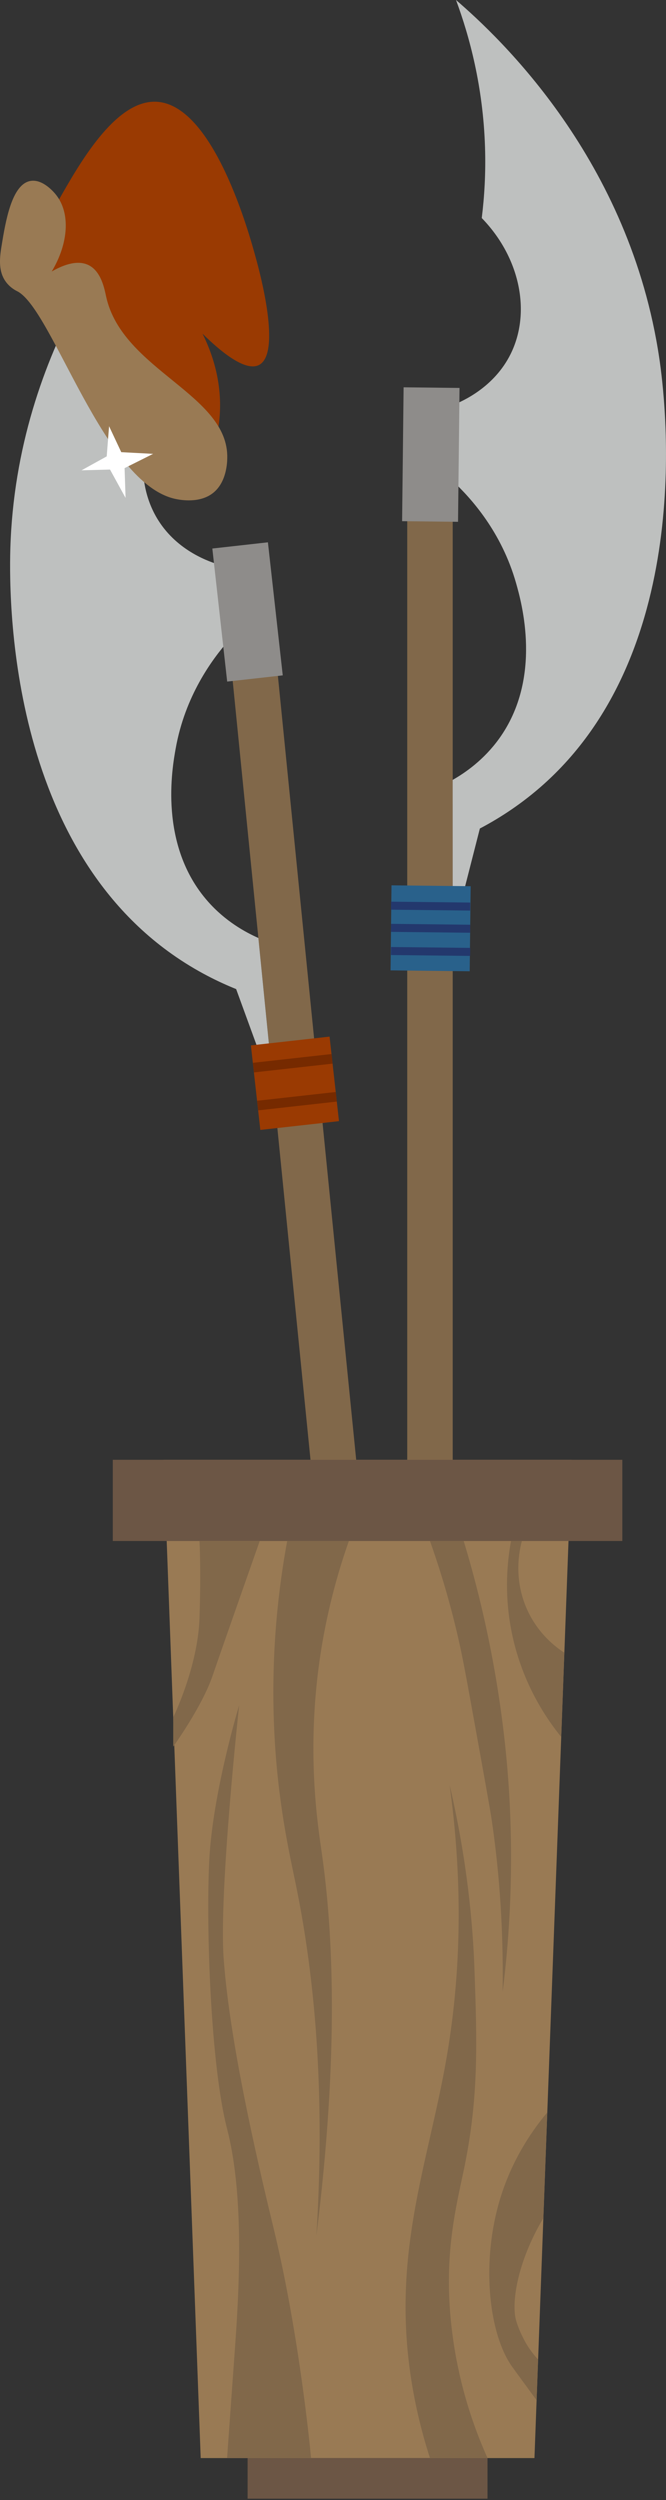 <svg width="84" height="315" viewBox="0 0 84 315" fill="none" xmlns="http://www.w3.org/2000/svg">
<rect x="0" y="0" width="84" height="315" fill="#333333" stroke="none"/>
<path d="M57.098 51.067H51.363V223.552H57.098V51.067Z" fill="#81684A"/>
<path d="M57.07 51.061C58.443 50.521 62.34 48.759 64.4 44.613C67.005 39.37 65.605 32.452 60.762 27.474C61.092 24.82 61.281 21.815 61.173 18.523C60.929 10.907 59.216 4.583 57.514 0C63.037 4.751 79.458 20.145 83.16 45.181C83.82 49.656 88.117 81.838 68.14 99.199C65.27 101.69 62.519 103.344 60.524 104.393C59.384 108.863 58.238 113.333 57.097 117.803C57.097 111.29 57.097 104.782 57.092 98.269C58.659 97.377 61.021 95.761 62.973 93.042C68.469 85.378 65.767 75.86 65.091 73.476C63.259 67.033 59.432 62.785 57.092 60.601C57.092 57.423 57.081 54.245 57.081 51.067L57.07 51.061Z" fill="#BEC0BF"/>
<path d="M50.716 65.669L57.77 65.748L57.958 48.88L50.905 48.801L50.716 65.669Z" fill="#8E8C8A"/>
<path d="M49.26 122.269L59.242 122.381L59.362 111.663L49.379 111.552L49.26 122.269Z" fill="#29618B"/>
<path d="M33.597 70.635L27.891 71.206L45.052 242.835L50.758 242.265L33.597 70.635Z" fill="#81684A"/>
<path d="M67.409 309.719H25.314L20.645 183.933H72.084L67.409 309.719Z" fill="#997A54"/>
<path d="M78.493 183.933H14.227V194.165H78.493V183.933Z" fill="#6C5645"/>
<path d="M61.488 309.719H31.23V314.833H61.488V309.719Z" fill="#6C5645"/>
<path d="M27.886 71.228C26.465 70.822 22.416 69.466 19.952 65.541C16.838 60.58 17.536 53.559 21.865 48.121C21.271 45.51 20.784 42.543 20.562 39.257C20.044 31.652 21.119 25.193 22.357 20.458C17.336 25.739 2.531 42.694 1.348 67.968C1.137 72.492 0.072 104.933 21.687 120.219C24.789 122.413 27.692 123.781 29.784 124.624C31.367 128.959 32.946 133.288 34.529 137.623C33.881 131.142 33.232 124.667 32.589 118.187C30.94 117.457 28.427 116.084 26.216 113.576C19.979 106.501 21.719 96.756 22.157 94.318C23.335 87.724 26.719 83.113 28.832 80.708C28.519 77.546 28.205 74.384 27.892 71.217L27.886 71.228Z" fill="#BEC0BF"/>
<path d="M33.791 68.331L26.781 69.114L28.653 85.879L35.663 85.096L33.791 68.331Z" fill="#8E8C8A"/>
<path d="M41.566 130.613L31.645 131.72L32.834 142.372L42.755 141.265L41.566 130.613Z" fill="#9A3A02"/>
<path d="M7.351 25.306C9.994 20.642 14.437 12.805 19.501 12.815C26.906 12.832 31.49 29.636 32.3 32.619C32.749 34.263 35.538 44.505 32.668 45.986C30.89 46.905 27.625 44.1 25.539 42.04C26.56 44.078 28.365 48.429 27.555 53.764C27.414 54.677 26.382 61.439 23.123 62.088C21.134 62.482 18.934 60.482 15.874 56.294C12.399 51.526 7.718 43.802 4.227 32.209C4.827 30.484 5.805 28.047 7.351 25.317V25.306Z" fill="#9A3A02"/>
<path d="M2.194 36.711C2.01 36.614 1.254 36.252 0.686 35.435C-0.152 34.23 -0.087 32.744 0.173 31.133C0.692 27.939 1.465 23.166 3.881 22.793C5.437 22.555 6.853 24.274 7.07 24.55C8.891 26.841 8.659 30.652 6.524 34.209C7.74 33.511 9.626 32.673 11.134 33.387C12.799 34.181 13.188 36.484 13.388 37.381C15.442 46.683 28.863 49.661 28.663 57.737C28.652 58.272 28.587 60.72 26.912 62.082C25.209 63.466 22.744 62.985 22.241 62.888C13.085 61.109 6.67 39.041 2.2 36.711H2.194Z" fill="#997A54"/>
<path d="M15.297 56.974C16.638 57.045 17.973 57.115 19.313 57.185C18.113 57.785 16.913 58.385 15.713 58.985C15.757 60.234 15.794 61.488 15.838 62.736C15.184 61.547 14.53 60.353 13.876 59.163C12.676 59.196 11.481 59.228 10.281 59.261C11.341 58.677 12.4 58.093 13.459 57.504C13.557 56.239 13.659 54.975 13.757 53.704C14.27 54.791 14.784 55.883 15.292 56.969L15.297 56.974Z" fill="white"/>
<path d="M39.907 281.7C42.794 258.528 41.999 243.346 40.589 233.498C40.091 230.017 38.551 220.482 40.453 208.234C41.389 202.219 42.87 197.376 44.005 194.165H36.221C35.205 199.7 34.13 207.953 34.584 217.931C35 227.087 36.519 233.589 37.313 237.459C39.329 247.264 41.151 261.761 39.907 281.7Z" fill="#81684A"/>
<path d="M54.231 309.719C53.588 307.73 52.712 304.714 52.058 300.974C49.161 284.418 53.934 272.987 56.296 259.442C57.706 251.35 58.75 239.692 56.706 224.893C58.944 234.487 59.647 242.519 59.847 248.243C60.166 257.269 60.382 264.09 58.62 272.819C57.761 277.057 56.301 282.386 56.679 289.905C56.842 293.148 57.301 295.861 57.571 297.299C58.566 302.531 60.15 306.736 61.49 309.714H54.231V309.719Z" fill="#81684A"/>
<path d="M54.23 194.165C55.139 196.722 56.387 200.521 57.522 205.235C58.176 207.948 58.571 210.024 59.435 214.791C61.014 223.52 61.808 227.882 62.03 229.401C62.781 234.53 63.527 241.805 63.397 250.977C64.305 243.767 64.776 235.341 64.219 225.99C63.959 221.623 63.224 212.931 60.668 202.229C59.879 198.927 59.095 196.176 58.484 194.165H54.236H54.23Z" fill="#81684A"/>
<path d="M28.64 309.719C28.64 309.719 29.05 304.05 29.661 295.504C30.277 286.959 30.683 276.133 28.64 268.23C26.591 260.328 25.975 243.124 26.386 234.525C26.797 225.925 30.164 214.861 30.164 214.861C30.164 214.861 27.586 238.449 28.213 246.826C28.84 255.21 31.083 266.679 34.472 280.608C37.861 294.537 39.234 309.719 39.234 309.719H28.634H28.64Z" fill="#81684A"/>
<path d="M64.454 194.165C63.984 196.706 63.595 200.619 64.454 205.235C65.708 211.959 68.951 216.601 70.784 218.861C70.913 215.32 71.048 211.78 71.178 208.245C70.162 207.586 67.957 205.954 66.557 202.965C64.676 198.949 65.535 195.23 65.822 194.171H64.46L64.454 194.165Z" fill="#81684A"/>
<path d="M25.161 194.165C25.161 194.165 25.366 197.754 25.161 203.9C24.956 210.045 21.848 216.385 21.848 216.385V220.077C21.848 220.077 25.469 215.061 26.804 211.169C28.139 207.278 32.76 194.16 32.76 194.16H25.166L25.161 194.165Z" fill="#81684A"/>
<path d="M69.028 266.16C66.817 268.803 64.261 272.689 62.85 277.84C60.731 285.564 61.715 294.164 64.59 298.201C64.931 298.682 67.677 302.428 67.677 302.428C67.742 300.72 67.801 299.007 67.866 297.299C67.482 296.882 66.985 296.288 66.493 295.504C66.493 295.504 65.596 294.077 65.104 292.412C64.477 290.304 65.174 285.121 68.531 279.478L69.028 266.155V266.16Z" fill="#81684A"/>
<path d="M41.816 132.809L31.895 133.916L32.029 135.125L41.951 134.017L41.816 132.809Z" fill="#762A00"/>
<path d="M42.347 137.59L32.426 138.698L32.561 139.907L42.482 138.799L42.347 137.59Z" fill="#762A00"/>
<path d="M49.314 117.416L59.297 117.527L59.308 116.516L49.326 116.405L49.314 117.416Z" fill="#23386D"/>
<path d="M49.314 114.621L59.297 114.733L59.308 113.722L49.326 113.61L49.314 114.621Z" fill="#23386D"/>
<path d="M49.314 120.335L59.297 120.446L59.308 119.435L49.326 119.324L49.314 120.335Z" fill="#23386D"/>
</svg>
